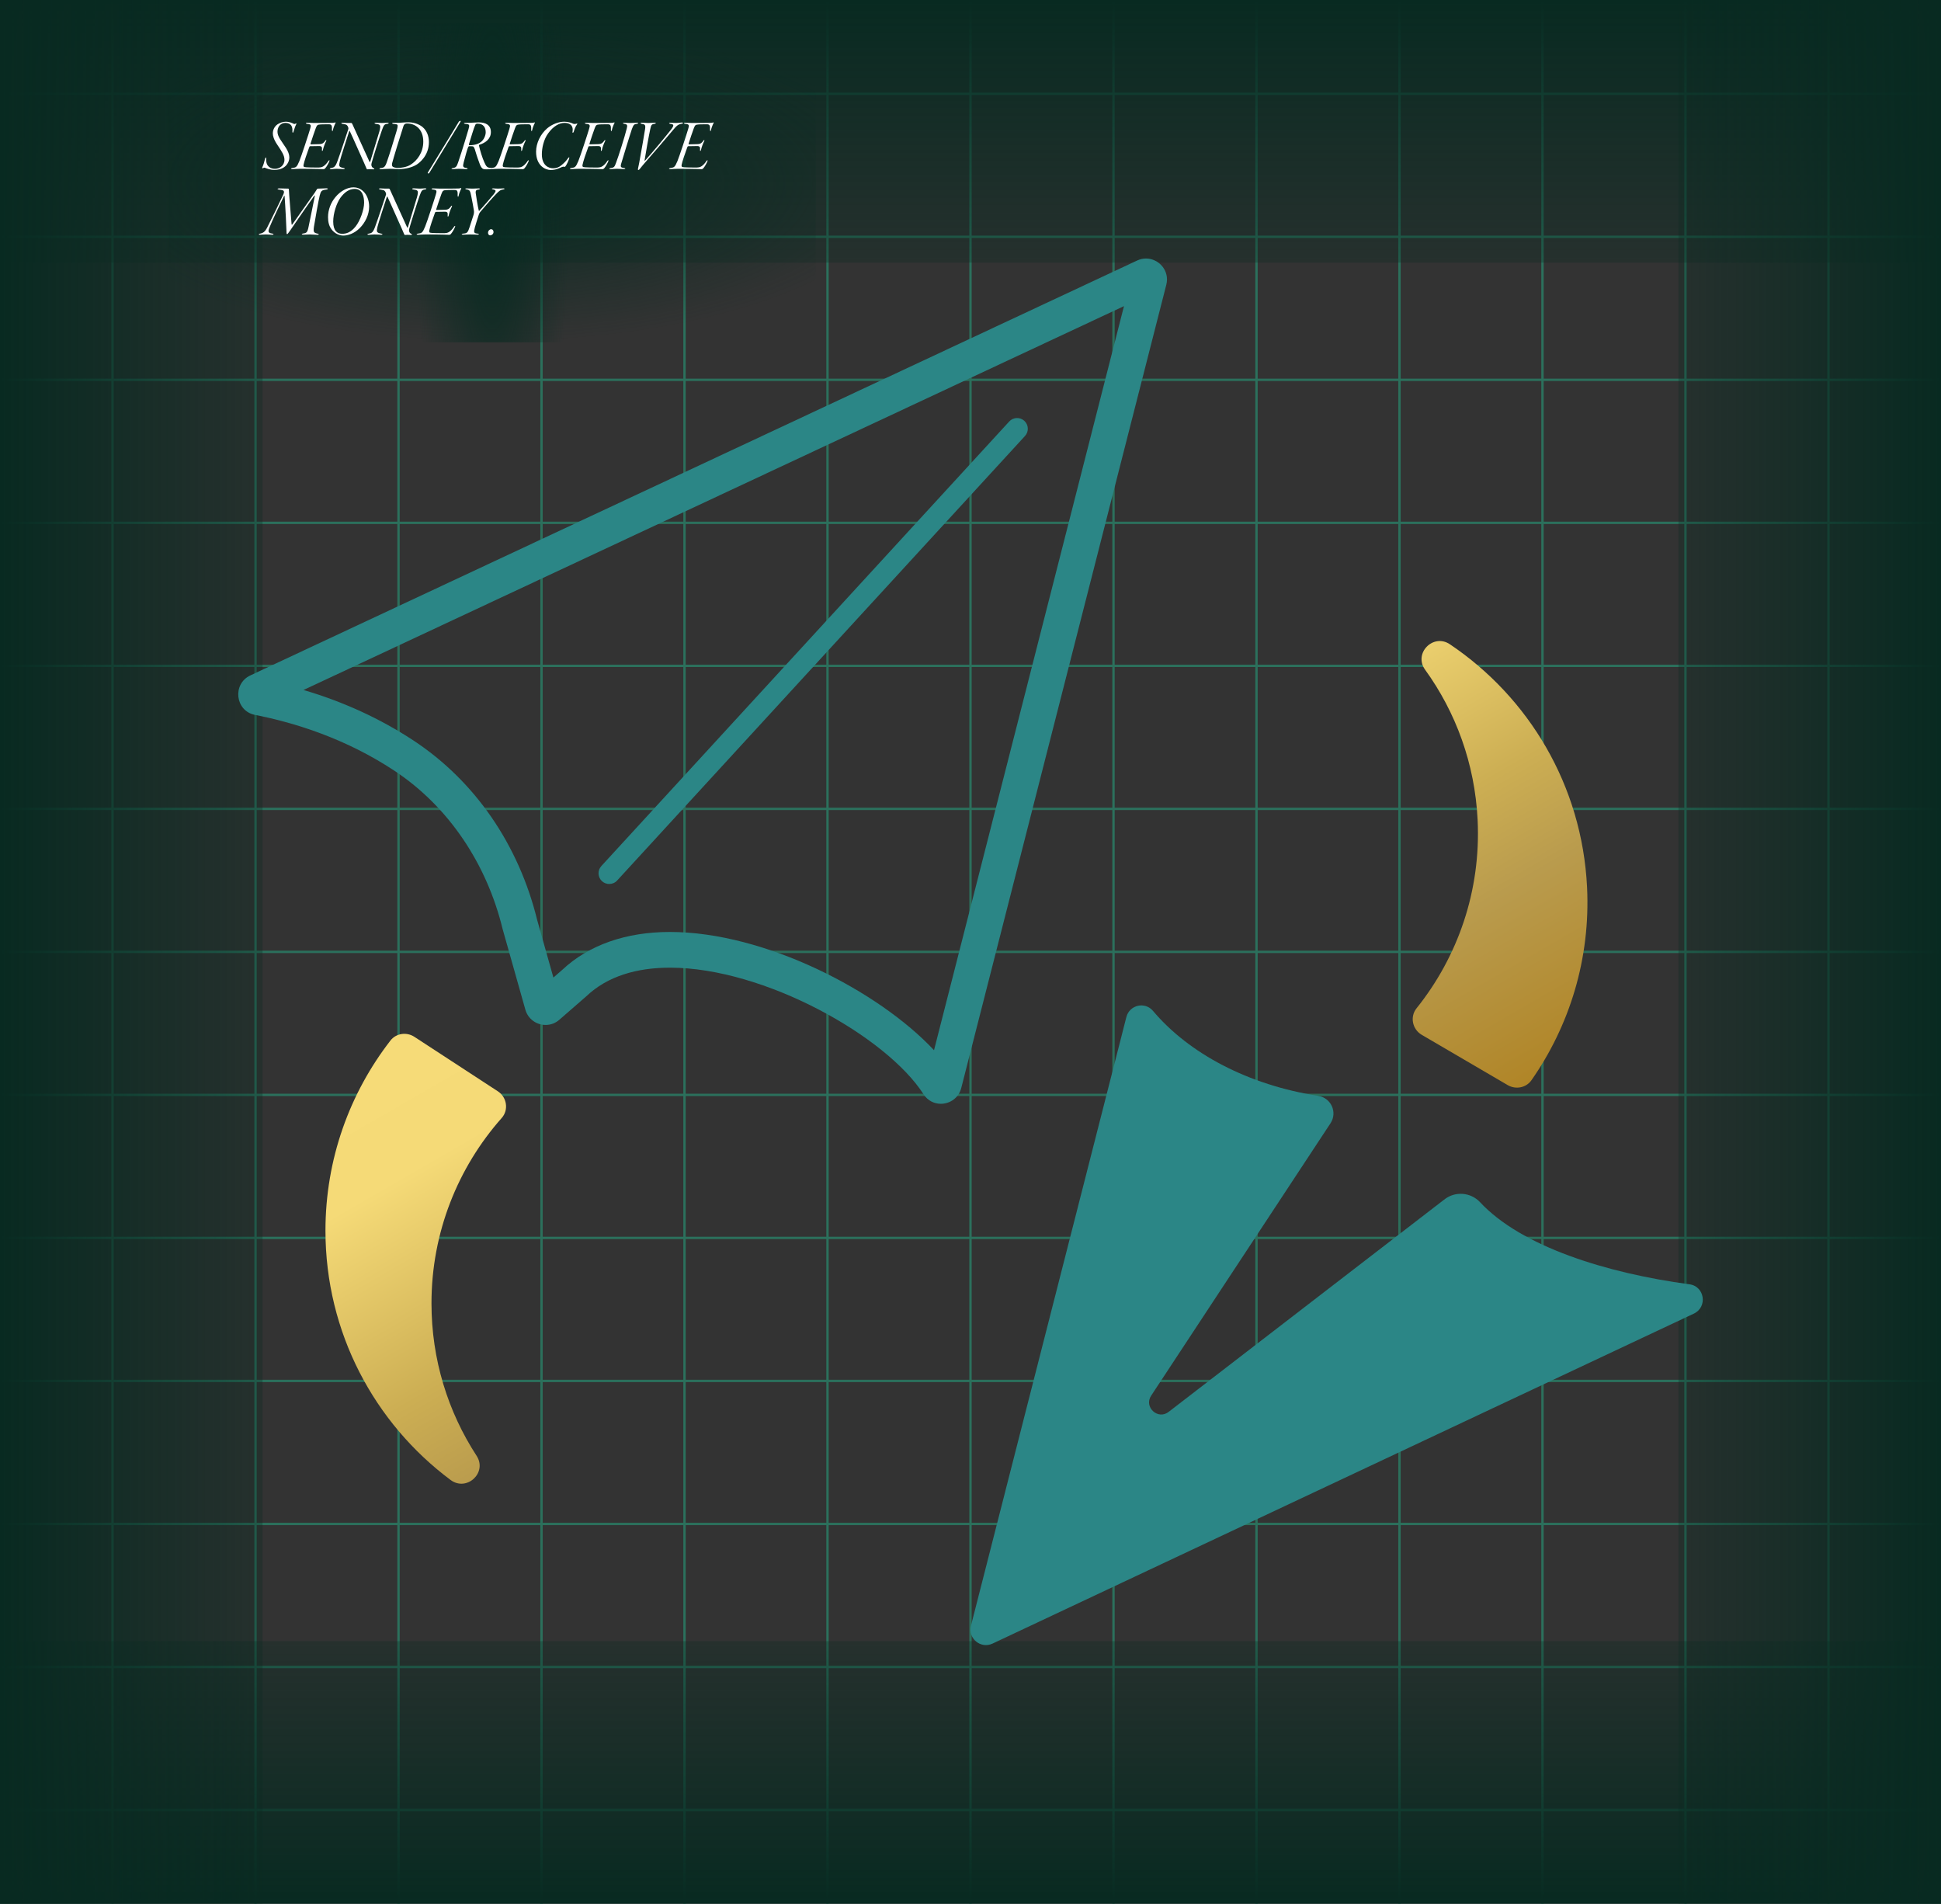 <svg width="414" height="406" viewBox="0 0 414 406" fill="none" xmlns="http://www.w3.org/2000/svg">
<rect x="0" y="0" width="414" height="406" fill="#333333" stroke="none"/>
<path d="M0 20H414" stroke="#2B705C" stroke-width="0.502"/>
<path d="M0 50.5H414" stroke="#2B705C" stroke-width="0.502"/>
<path d="M0 81H414" stroke="#2B705C" stroke-width="0.502"/>
<path d="M0 111.5H414" stroke="#2B705C" stroke-width="0.502"/>
<path d="M0 142H414" stroke="#2B705C" stroke-width="0.502"/>
<path d="M0 172.5H414" stroke="#2B705C" stroke-width="0.502"/>
<path d="M0 203H414" stroke="#2B705C" stroke-width="0.502"/>
<path d="M0 233.5H414" stroke="#2B705C" stroke-width="0.502"/>
<path d="M0 264H414" stroke="#2B705C" stroke-width="0.502"/>
<path d="M0 294.5H414" stroke="#2B705C" stroke-width="0.502"/>
<path d="M0 325H414" stroke="#2B705C" stroke-width="0.502"/>
<path d="M0 355.5H414" stroke="#2B705C" stroke-width="0.502"/>
<path d="M0 386H414" stroke="#2B705C" stroke-width="0.502"/>
<path d="M24 406L24 -2.65241e-06" stroke="#2B705C" stroke-width="0.5"/>
<path d="M54.5 406L54.5 -2.65241e-06" stroke="#2B705C" stroke-width="0.5"/>
<path d="M85 406L85 -2.65241e-06" stroke="#2B705C" stroke-width="0.5"/>
<path d="M115.5 406L115.5 -2.65241e-06" stroke="#2B705C" stroke-width="0.5"/>
<path d="M146 406L146 -2.65241e-06" stroke="#2B705C" stroke-width="0.5"/>
<path d="M176.5 406L176.5 -2.65241e-06" stroke="#2B705C" stroke-width="0.5"/>
<path d="M207 406L207 -2.65241e-06" stroke="#2B705C" stroke-width="0.5"/>
<path d="M237.5 406L237.5 -2.65241e-06" stroke="#2B705C" stroke-width="0.5"/>
<path d="M268 406L268 -2.65241e-06" stroke="#2B705C" stroke-width="0.5"/>
<path d="M298.5 406L298.5 -2.65241e-06" stroke="#2B705C" stroke-width="0.5"/>
<path d="M329 406L329 -2.65241e-06" stroke="#2B705C" stroke-width="0.5"/>
<path d="M359.5 406L359.5 -2.65241e-06" stroke="#2B705C" stroke-width="0.5"/>
<path d="M390 406L390 -2.65241e-06" stroke="#2B705C" stroke-width="0.5"/>
<rect width="414" height="56" fill="url(#paint0_linear_157_717)"/>
<rect x="414" y="406" width="414" height="56" transform="rotate(-180 414 406)" fill="url(#paint1_linear_157_717)"/>
<rect y="406" width="406" height="56" transform="rotate(-90 0 406)" fill="url(#paint2_linear_157_717)"/>
<rect width="406" height="56" transform="matrix(4.32931e-08 -1 -1 -4.41337e-08 414 406)" fill="url(#paint3_linear_157_717)"/>
<path d="M338.507 189.199C337.445 167.462 326.028 148.685 309.262 137.405C305.692 135.001 301.441 139.332 303.963 142.822C310.5 151.866 314.576 162.845 315.163 174.822C315.906 189.968 310.927 204.064 302.134 215.035C300.687 216.841 301.243 219.515 303.239 220.685L321.589 231.416C323.288 232.41 325.513 231.991 326.641 230.38C334.77 218.757 339.254 204.46 338.507 189.199ZM88.378 221.111C86.728 220.037 84.488 220.346 83.281 221.904C74.595 233.115 69.418 247.176 69.418 262.452C69.418 284.216 79.902 303.527 96.096 315.614C99.544 318.189 104.001 314.071 101.654 310.464C95.567 301.111 92.031 289.946 92.031 277.953C92.031 262.788 97.692 248.951 107.01 238.426C108.542 236.696 108.119 233.995 106.184 232.73L88.378 221.111Z" fill="url(#paint4_linear_157_717)"/>
<path d="M360.36 273.894C342.566 271.506 324.475 265.814 315.705 256.405C313.675 254.226 310.33 253.982 308.01 255.848L249.294 301.075C246.985 302.915 243.899 300.062 245.549 297.616L283.789 239.544C285.317 237.22 283.911 234.13 281.164 233.704C266.257 231.384 253.61 224.694 245.918 215.578C244.197 213.536 240.901 214.321 240.242 216.908L207.099 346.713C206.41 349.414 209.176 351.7 211.701 350.515L361.29 280.142C364.254 278.744 363.606 274.332 360.36 273.894Z" fill="#2B8686"/>
<path d="M239.736 65.285L199.218 223.971C187.439 211.358 163.115 198.752 142.894 198.752C133.484 198.752 125.545 201.548 119.919 206.839L118.037 208.478L114.57 196.18C110.635 180.15 101.309 166.596 88.3 157.994C81.195 153.3 73.298 149.666 64.734 147.148L239.736 65.285ZM244.437 55.133C243.812 55.133 243.168 55.266 242.532 55.563L53.404 144.036C49.503 145.86 50.159 151.628 54.387 152.459C62.898 154.127 73.759 157.518 84.102 164.352C95.858 172.123 103.873 184.428 107.202 198.119L112.056 215.323C112.635 217.377 114.479 218.584 116.38 218.584C117.401 218.584 118.437 218.234 119.302 217.479L125.046 212.478C129.572 208.161 135.869 206.367 142.902 206.367C162.989 206.367 189.073 221.015 196.985 233.365C197.873 234.748 199.275 235.396 200.673 235.396C202.582 235.396 204.475 234.192 205.031 232.02L248.764 60.725C249.526 57.742 247.183 55.133 244.437 55.133Z" fill="#2B8686"/>
<path d="M129.948 188.52C129.396 188.52 128.839 188.322 128.401 187.922C127.472 187.065 127.411 185.621 128.264 184.692L215.255 89.892C216.108 88.962 217.556 88.897 218.485 89.751C219.415 90.608 219.476 92.052 218.622 92.981L131.632 187.781C131.182 188.273 130.569 188.52 129.948 188.52Z" fill="#2B8686"/>
<rect width="138" height="68" transform="translate(36 5)" fill="url(#paint5_radial_157_717)"/>
<rect width="138" height="68" transform="translate(36 5)" fill="url(#paint6_radial_157_717)"/>
<path d="M60.992 25.952C60.336 25.952 59.68 26.192 59.2 26.512C58.592 26.928 58.192 27.632 58.192 28.464C58.192 28.976 58.384 29.744 59.152 30.88C60.112 32.304 60.672 33.152 60.672 34.064C60.672 35.36 59.6 36 58.64 36C57.792 36 56.704 35.552 56.784 33.952C56.832 33.488 56.624 33.472 56.528 33.872C56.368 34.544 56.208 35.12 55.936 35.712C55.888 35.808 55.952 35.936 56.048 35.888C56.208 35.792 56.4 35.712 56.496 35.776C56.976 35.984 57.776 36.24 58.48 36.24C59.168 36.24 59.968 36.112 60.656 35.616C60.944 35.424 61.712 34.688 61.712 33.568C61.712 32.976 61.456 32.272 61.008 31.568C60.688 31.056 60.144 30.32 59.712 29.632C59.392 29.104 59.184 28.592 59.184 28.096C59.184 26.928 59.952 26.208 60.864 26.208C61.472 26.208 61.888 26.432 62.128 26.768C62.352 27.12 62.4 27.584 62.368 28.08C62.368 28.288 62.464 28.464 62.592 28.112C62.752 27.632 62.96 26.896 63.184 26.496C63.28 26.336 63.216 26.256 63.056 26.352C62.896 26.448 62.8 26.48 62.64 26.4C62.32 26.24 61.696 25.952 60.992 25.952ZM67.07 26.224C66.51 26.224 66.046 26.176 65.534 26.176C65.134 26.176 65.134 26.368 65.55 26.416C66.366 26.496 66.398 26.688 66.142 27.504C65.902 28.368 64.206 33.536 63.854 34.352C63.294 35.68 63.15 35.728 62.318 35.824C61.966 35.888 61.966 36.064 62.35 36.064C62.734 36.064 63.326 36 63.902 36C67.662 36 68.878 36.08 68.99 36.08C69.134 36.08 69.31 35.984 69.406 35.84C69.726 35.488 70.19 34.592 70.238 34.4C70.366 34.112 70.206 34.112 70.03 34.336C69.918 34.56 69.47 35.104 69.182 35.312C68.686 35.728 68.238 35.728 67.646 35.728C66.846 35.728 65.102 35.712 64.894 35.616C64.734 35.552 64.702 35.376 64.75 35.136C64.862 34.512 65.502 32.592 65.95 31.408C65.998 31.248 66.078 31.184 66.142 31.184L67.998 31.152C68.654 31.136 68.718 31.392 68.67 31.952C68.638 32.32 68.814 32.224 68.878 31.984C68.958 31.504 69.31 30.576 69.55 30.112C69.694 29.808 69.534 29.76 69.358 30.032C69.07 30.448 68.83 30.704 68.142 30.736C67.854 30.736 66.862 30.768 66.27 30.784C66.222 30.784 66.222 30.704 66.238 30.608C66.558 29.6 67.038 28.176 67.342 27.36C67.614 26.672 67.662 26.576 68.478 26.528C69.15 26.512 69.918 26.496 70.27 26.512C70.782 26.544 70.83 26.928 70.798 27.696C70.798 28.016 70.958 28.08 71.022 27.696C71.086 27.312 71.374 26.576 71.55 26.272C71.598 26.176 71.566 26.08 71.502 26.096C71.342 26.192 71.134 26.224 68.942 26.224H67.07ZM73.048 26.176C72.696 26.176 72.76 26.368 73.016 26.4C73.272 26.464 73.4 26.48 73.72 26.544C74.136 26.64 74.36 27.264 74.312 27.472C73.848 28.864 72.424 33.2 72.008 34.272C71.528 35.664 71.192 35.728 70.616 35.824C70.232 35.888 70.264 36.08 70.6 36.08C71 36.08 71.272 36 71.832 36C72.504 36 72.808 36.064 73.256 36.064C73.56 36.064 73.704 35.904 73.288 35.824C72.232 35.632 72.248 35.408 72.488 34.352C72.664 33.616 73.944 29.6 74.472 28.016C74.536 27.856 74.568 27.872 74.632 28.016C75.336 29.472 76.888 33.072 77.656 34.736C77.96 35.456 78.088 35.776 78.2 36C78.232 36.08 78.28 36.112 78.392 36.112C78.52 36.112 78.712 36.08 78.824 36.08C78.984 36.08 79.512 36.112 79.64 36.112C79.864 36.112 79.944 35.968 79.688 35.872C79.496 35.776 79.304 35.616 79.256 35.392C79.192 35.232 79.192 35.008 79.256 34.784C79.592 33.552 81.016 28.992 81.464 27.76C81.864 26.624 82.008 26.464 82.648 26.4C82.936 26.352 83.064 26.16 82.632 26.16C82.408 26.16 81.976 26.224 81.464 26.224C80.968 26.224 80.68 26.16 80.2 26.16C79.784 26.16 79.784 26.368 80.168 26.416C81.064 26.544 81.32 26.592 80.904 28.08C80.6 29.104 79.528 32.672 78.968 34.464C78.92 34.576 78.84 34.592 78.792 34.464C77.752 32.208 75.8 27.904 75.176 26.512C75.096 26.352 75.064 26.224 74.904 26.224H74.216C73.864 26.224 73.352 26.176 73.048 26.176ZM85.083 36.064C86.491 36.064 87.931 35.696 88.891 35.088C89.483 34.704 91.483 33.184 91.483 30.304C91.483 29.008 91.035 27.856 90.123 27.088C89.595 26.64 88.491 26.08 87.147 26.08C86.187 26.08 85.499 26.192 84.971 26.192C84.635 26.192 84.027 26.192 83.867 26.192C83.563 26.192 83.563 26.384 83.867 26.416C84.043 26.432 84.395 26.464 84.571 26.512C84.875 26.592 84.923 26.816 84.587 27.952C84.075 29.68 83.099 32.896 82.539 34.464C82.171 35.584 81.899 35.776 81.275 35.824C80.843 35.84 80.795 36.08 81.259 36.08C81.483 36.08 82.523 36 83.227 36C83.739 36 84.587 36.064 85.083 36.064ZM84.859 35.808C84.459 35.808 83.899 35.712 83.723 35.504C83.563 35.36 83.595 34.992 83.643 34.784C83.803 34.096 85.483 28.592 86.059 26.864C86.155 26.64 86.283 26.336 86.843 26.336C88.539 26.336 90.283 27.488 90.283 30.208C90.283 32.544 88.955 34.288 87.531 35.152C86.731 35.648 85.595 35.808 84.859 35.808ZM91.64 36.752C93.48 33.68 96.04 29.584 98.2 26C98.296 25.856 98.264 25.776 98.216 25.776C98.072 25.776 97.928 25.856 97.864 25.952C95.816 29.392 93.32 33.376 91.288 36.736C91.176 36.928 91.24 36.992 91.304 36.992C91.48 36.992 91.528 36.944 91.64 36.752ZM99.23 26.192C98.798 26.192 98.942 26.4 99.262 26.416C100.142 26.48 100.206 26.608 99.934 27.536C99.838 27.904 98.574 32.128 97.726 34.608C97.422 35.504 97.246 35.744 96.654 35.824C96.238 35.872 96.158 36.064 96.606 36.064C96.926 36.064 97.31 36 97.838 36C98.366 36 99.022 36.064 99.454 36.064C99.758 36.064 99.902 35.888 99.502 35.824C98.75 35.728 98.654 35.552 98.91 34.592C99.182 33.536 99.726 31.584 99.854 31.376C99.934 31.232 99.982 31.184 100.046 31.184C100.43 31.184 100.67 31.184 100.878 31.216C101.022 31.264 101.198 31.584 101.262 31.792C101.742 33.424 102.126 34.448 102.382 35.136C102.782 36.064 103.102 36.112 103.678 36.112C104.382 36.112 104.654 36.096 104.846 36.048C105.214 35.968 105.15 35.808 104.83 35.808C103.95 35.808 103.726 35.552 103.342 34.688C102.894 33.76 102.35 31.952 102.158 31.024C102.142 30.96 102.19 30.896 102.27 30.864C103.598 30.448 104.702 29.6 104.702 28.16C104.702 27.424 104.446 26.928 103.95 26.56C103.534 26.256 102.878 26.096 102.11 26.096C101.486 26.096 100.494 26.192 100.126 26.192C99.854 26.192 99.47 26.192 99.23 26.192ZM101.838 26.368C103.102 26.368 103.598 27.168 103.598 28.224C103.598 28.832 103.23 29.808 102.558 30.288C102.254 30.544 101.47 30.976 100.094 30.976C100.03 30.976 99.998 30.896 100.014 30.768C100.494 29.216 101.086 27.216 101.358 26.672C101.422 26.512 101.518 26.368 101.838 26.368ZM109.57 26.224C109.01 26.224 108.546 26.176 108.034 26.176C107.634 26.176 107.634 26.368 108.05 26.416C108.866 26.496 108.898 26.688 108.642 27.504C108.402 28.368 106.706 33.536 106.354 34.352C105.794 35.68 105.65 35.728 104.818 35.824C104.466 35.888 104.466 36.064 104.85 36.064C105.234 36.064 105.826 36 106.402 36C110.162 36 111.378 36.08 111.49 36.08C111.634 36.08 111.81 35.984 111.906 35.84C112.226 35.488 112.69 34.592 112.738 34.4C112.866 34.112 112.706 34.112 112.53 34.336C112.418 34.56 111.97 35.104 111.682 35.312C111.186 35.728 110.738 35.728 110.146 35.728C109.346 35.728 107.602 35.712 107.394 35.616C107.234 35.552 107.202 35.376 107.25 35.136C107.362 34.512 108.002 32.592 108.45 31.408C108.498 31.248 108.578 31.184 108.642 31.184L110.498 31.152C111.154 31.136 111.218 31.392 111.17 31.952C111.138 32.32 111.314 32.224 111.378 31.984C111.458 31.504 111.81 30.576 112.05 30.112C112.194 29.808 112.034 29.76 111.858 30.032C111.57 30.448 111.33 30.704 110.642 30.736C110.354 30.736 109.362 30.768 108.77 30.784C108.722 30.784 108.722 30.704 108.738 30.608C109.058 29.6 109.538 28.176 109.842 27.36C110.114 26.672 110.162 26.576 110.978 26.528C111.65 26.512 112.418 26.496 112.77 26.512C113.282 26.544 113.33 26.928 113.298 27.696C113.298 28.016 113.458 28.08 113.522 27.696C113.586 27.312 113.874 26.576 114.05 26.272C114.098 26.176 114.066 26.08 114.002 26.096C113.842 26.192 113.634 26.224 111.442 26.224H109.57ZM120.405 26.208C121.173 26.208 121.733 26.48 121.973 26.912C122.181 27.312 122.181 27.616 122.117 28.096C122.069 28.464 122.277 28.32 122.357 28.144C122.597 27.376 122.725 27.024 123.077 26.528C123.189 26.368 123.141 26.32 123.045 26.352C122.645 26.464 122.469 26.464 122.245 26.384C121.941 26.224 121.253 25.952 120.357 25.952C119.157 25.952 117.765 26.496 116.741 27.344C115.301 28.56 114.341 30.512 114.341 32.352C114.341 35.408 116.405 36.256 117.445 36.256C118.069 36.256 118.661 36.16 119.493 35.776C119.989 35.536 120.197 35.504 120.421 35.584C120.485 35.6 120.565 35.52 120.613 35.456C120.853 35.184 121.381 34.016 121.429 33.696C121.445 33.424 121.333 33.504 121.013 33.936C120.757 34.32 120.245 34.832 119.749 35.232C119.253 35.664 118.661 35.888 117.989 35.888C116.997 35.888 115.573 35.28 115.573 32.896C115.573 31.584 115.957 29.728 116.933 28.416C118.005 26.944 119.253 26.208 120.405 26.208ZM126.57 26.224C126.01 26.224 125.546 26.176 125.034 26.176C124.634 26.176 124.634 26.368 125.05 26.416C125.866 26.496 125.898 26.688 125.642 27.504C125.402 28.368 123.706 33.536 123.354 34.352C122.794 35.68 122.65 35.728 121.818 35.824C121.466 35.888 121.466 36.064 121.85 36.064C122.234 36.064 122.826 36 123.402 36C127.162 36 128.378 36.08 128.49 36.08C128.634 36.08 128.81 35.984 128.906 35.84C129.226 35.488 129.69 34.592 129.738 34.4C129.866 34.112 129.706 34.112 129.53 34.336C129.418 34.56 128.97 35.104 128.682 35.312C128.186 35.728 127.738 35.728 127.146 35.728C126.346 35.728 124.602 35.712 124.394 35.616C124.234 35.552 124.202 35.376 124.25 35.136C124.362 34.512 125.002 32.592 125.45 31.408C125.498 31.248 125.578 31.184 125.642 31.184L127.498 31.152C128.154 31.136 128.218 31.392 128.17 31.952C128.138 32.32 128.314 32.224 128.378 31.984C128.458 31.504 128.81 30.576 129.05 30.112C129.194 29.808 129.034 29.76 128.858 30.032C128.57 30.448 128.33 30.704 127.642 30.736C127.354 30.736 126.362 30.768 125.77 30.784C125.722 30.784 125.722 30.704 125.738 30.608C126.058 29.6 126.538 28.176 126.842 27.36C127.114 26.672 127.162 26.576 127.978 26.528C128.65 26.512 129.418 26.496 129.77 26.512C130.282 26.544 130.33 26.928 130.298 27.696C130.298 28.016 130.458 28.08 130.522 27.696C130.586 27.312 130.874 26.576 131.05 26.272C131.098 26.176 131.066 26.08 131.002 26.096C130.842 26.192 130.634 26.224 128.442 26.224H126.57ZM133.124 26.176C132.724 26.176 132.82 26.336 133.14 26.4C133.828 26.496 133.86 26.72 133.668 27.456C133.3 28.976 131.972 33.216 131.38 34.768C131.076 35.632 130.932 35.76 130.212 35.84C129.892 35.856 129.86 36.064 130.212 36.064C130.564 36.064 131.124 36 131.556 36C131.892 36 132.836 36.048 133.108 36.048C133.444 36.048 133.46 35.872 133.124 35.824C132.436 35.744 132.276 35.632 132.5 34.88C132.932 33.44 134.244 29.104 134.788 27.488C135.14 26.56 135.284 26.48 135.844 26.4C136.18 26.352 136.228 26.16 135.892 26.16C135.556 26.16 135.092 26.224 134.484 26.224C134.068 26.224 133.54 26.176 133.124 26.176ZM136.862 26.16C136.494 26.16 136.59 26.336 136.846 26.4C137.518 26.512 137.726 26.592 137.598 27.488C137.534 28 136.75 32.48 136.35 34.656C136.206 35.392 136.142 35.728 136.078 35.984C136.046 36.128 136.062 36.256 136.142 36.256C136.27 36.256 136.382 36.128 136.51 35.968C136.654 35.776 137.406 34.848 138.254 33.904C139.454 32.56 141.886 29.696 143.486 27.808C144.35 26.768 144.638 26.528 145.358 26.4C145.758 26.336 145.822 26.128 145.422 26.128C145.102 26.128 144.67 26.224 144.158 26.224C143.614 26.224 143.326 26.176 143.022 26.176C142.574 26.176 142.654 26.368 142.99 26.416C143.71 26.496 143.902 26.672 143.022 27.776C142.094 28.96 139.278 32.384 137.566 34.272C137.534 34.32 137.486 34.272 137.486 34.176C137.566 33.536 138.446 28.624 138.686 27.568C138.894 26.656 138.958 26.496 139.614 26.4C139.966 26.336 139.966 26.16 139.646 26.16C139.326 26.16 138.638 26.224 138.302 26.224C137.806 26.224 137.326 26.16 136.862 26.16ZM147.711 26.224C147.151 26.224 146.687 26.176 146.175 26.176C145.775 26.176 145.775 26.368 146.191 26.416C147.007 26.496 147.039 26.688 146.783 27.504C146.543 28.368 144.847 33.536 144.495 34.352C143.935 35.68 143.791 35.728 142.959 35.824C142.607 35.888 142.607 36.064 142.991 36.064C143.375 36.064 143.967 36 144.543 36C148.303 36 149.519 36.08 149.631 36.08C149.775 36.08 149.951 35.984 150.047 35.84C150.367 35.488 150.831 34.592 150.879 34.4C151.007 34.112 150.847 34.112 150.671 34.336C150.559 34.56 150.111 35.104 149.823 35.312C149.327 35.728 148.879 35.728 148.287 35.728C147.487 35.728 145.743 35.712 145.535 35.616C145.375 35.552 145.343 35.376 145.391 35.136C145.503 34.512 146.143 32.592 146.591 31.408C146.639 31.248 146.719 31.184 146.783 31.184L148.639 31.152C149.295 31.136 149.359 31.392 149.311 31.952C149.279 32.32 149.455 32.224 149.519 31.984C149.599 31.504 149.951 30.576 150.191 30.112C150.335 29.808 150.175 29.76 149.999 30.032C149.711 30.448 149.471 30.704 148.783 30.736C148.495 30.736 147.503 30.768 146.911 30.784C146.863 30.784 146.863 30.704 146.879 30.608C147.199 29.6 147.679 28.176 147.983 27.36C148.255 26.672 148.303 26.576 149.119 26.528C149.791 26.512 150.559 26.496 150.911 26.512C151.423 26.544 151.471 26.928 151.439 27.696C151.439 28.016 151.599 28.08 151.663 27.696C151.727 27.312 152.015 26.576 152.191 26.272C152.239 26.176 152.207 26.08 152.143 26.096C151.983 26.192 151.775 26.224 149.583 26.224H147.711ZM66.096 50C66.608 50 67.136 50.08 67.712 50.08C68.096 50.08 68.064 49.888 67.728 49.824C66.96 49.648 66.8 49.552 66.96 48.368C67.12 47.28 67.984 42.464 68.192 41.696C68.448 40.768 68.528 40.544 69.648 40.416C69.968 40.368 70.064 40.16 69.632 40.16C69.392 40.16 68.224 40.224 67.888 40.224C67.712 40.224 67.648 40.256 67.552 40.432C67.36 40.768 66.944 41.392 66.4 42.128C64.912 44.24 62.912 47.056 62.368 47.84C62.256 47.952 62.208 47.952 62.192 47.808C62.08 46.4 61.632 41.2 61.616 40.432C61.616 40.352 61.584 40.224 61.472 40.224C60.96 40.224 60.144 40.176 59.568 40.176C59.136 40.176 59.056 40.368 59.52 40.432C59.824 40.48 60.032 40.496 60.208 40.544C60.56 40.64 60.688 40.896 60.448 41.44C59.84 42.768 58.176 46.176 56.992 48.512C56.528 49.424 56.144 49.712 55.392 49.84C55.168 49.872 55.104 50.064 55.424 50.064C55.728 50.064 56.256 50 56.72 50C57.216 50 57.584 50.064 58.032 50.064C58.448 50.064 58.432 49.872 58.064 49.808C57.328 49.712 57.072 49.52 57.456 48.56C58.096 46.928 59.888 43.216 60.56 41.856C60.592 41.808 60.704 41.6 60.704 41.856C60.848 43.68 61.136 49.264 61.12 49.664C61.12 49.856 61.184 49.936 61.248 49.936C61.328 49.936 61.504 49.696 61.936 49.088C62.432 48.352 62.864 47.76 63.344 47.04C64.256 45.696 66.176 42.944 67.056 41.712C67.088 41.648 67.168 41.68 67.136 41.872C66.848 43.456 65.984 47.44 65.808 48.4C65.568 49.584 65.36 49.696 64.688 49.792C64.24 49.856 64.288 50.048 64.704 50.048C65.216 50.048 65.68 50 66.096 50ZM75.39 39.952C74.078 39.952 72.606 40.736 71.534 42.048C70.558 43.2 69.966 44.784 69.966 46.288C69.966 47.376 70.19 48.224 70.718 48.912C71.342 49.776 72.35 50.24 73.214 50.24C74.206 50.24 75.566 49.808 76.734 48.64C77.886 47.488 78.734 45.808 78.734 44.064C78.734 41.84 77.422 39.952 75.39 39.952ZM75.646 40.288C77.326 40.288 77.662 41.984 77.662 43.216C77.662 44.752 76.798 47.104 75.854 48.288C74.846 49.568 73.87 49.856 72.99 49.856C71.95 49.856 71.07 49.248 71.07 47.248C71.07 45.52 71.774 43.344 72.622 42.16C73.486 40.992 74.478 40.288 75.646 40.288ZM81.08 40.176C80.728 40.176 80.792 40.368 81.048 40.4C81.304 40.464 81.432 40.48 81.752 40.544C82.168 40.64 82.392 41.264 82.344 41.472C81.88 42.864 80.456 47.2 80.04 48.272C79.56 49.664 79.224 49.728 78.648 49.824C78.264 49.888 78.296 50.08 78.632 50.08C79.032 50.08 79.304 50 79.864 50C80.536 50 80.84 50.064 81.288 50.064C81.592 50.064 81.736 49.904 81.32 49.824C80.264 49.632 80.28 49.408 80.52 48.352C80.696 47.616 81.976 43.6 82.504 42.016C82.568 41.856 82.6 41.872 82.664 42.016C83.368 43.472 84.92 47.072 85.688 48.736C85.992 49.456 86.12 49.776 86.232 50C86.264 50.08 86.312 50.112 86.424 50.112C86.552 50.112 86.744 50.08 86.856 50.08C87.016 50.08 87.544 50.112 87.672 50.112C87.896 50.112 87.976 49.968 87.72 49.872C87.528 49.776 87.336 49.616 87.288 49.392C87.224 49.232 87.224 49.008 87.288 48.784C87.624 47.552 89.048 42.992 89.496 41.76C89.896 40.624 90.04 40.464 90.68 40.4C90.968 40.352 91.096 40.16 90.664 40.16C90.44 40.16 90.008 40.224 89.496 40.224C89 40.224 88.712 40.16 88.232 40.16C87.816 40.16 87.816 40.368 88.2 40.416C89.096 40.544 89.352 40.592 88.936 42.08C88.632 43.104 87.56 46.672 87 48.464C86.952 48.576 86.872 48.592 86.824 48.464C85.784 46.208 83.832 41.904 83.208 40.512C83.128 40.352 83.096 40.224 82.936 40.224H82.248C81.896 40.224 81.384 40.176 81.08 40.176ZM93.882 40.224C93.323 40.224 92.859 40.176 92.347 40.176C91.947 40.176 91.947 40.368 92.362 40.416C93.178 40.496 93.21 40.688 92.954 41.504C92.715 42.368 91.019 47.536 90.666 48.352C90.106 49.68 89.963 49.728 89.13 49.824C88.778 49.888 88.778 50.064 89.162 50.064C89.546 50.064 90.138 50 90.715 50C94.475 50 95.691 50.08 95.802 50.08C95.947 50.08 96.123 49.984 96.219 49.84C96.538 49.488 97.002 48.592 97.05 48.4C97.178 48.112 97.019 48.112 96.843 48.336C96.731 48.56 96.282 49.104 95.995 49.312C95.499 49.728 95.05 49.728 94.459 49.728C93.659 49.728 91.915 49.712 91.707 49.616C91.546 49.552 91.514 49.376 91.562 49.136C91.674 48.512 92.314 46.592 92.763 45.408C92.811 45.248 92.891 45.184 92.954 45.184L94.811 45.152C95.466 45.136 95.531 45.392 95.483 45.952C95.451 46.32 95.626 46.224 95.691 45.984C95.77 45.504 96.123 44.576 96.362 44.112C96.507 43.808 96.347 43.76 96.171 44.032C95.882 44.448 95.642 44.704 94.954 44.736C94.666 44.736 93.674 44.768 93.082 44.784C93.034 44.784 93.034 44.704 93.05 44.608C93.371 43.6 93.85 42.176 94.154 41.36C94.427 40.672 94.475 40.576 95.29 40.528C95.963 40.512 96.731 40.496 97.082 40.512C97.594 40.544 97.642 40.928 97.611 41.696C97.611 42.016 97.77 42.08 97.835 41.696C97.898 41.312 98.186 40.576 98.362 40.272C98.41 40.176 98.379 40.08 98.314 40.096C98.154 40.192 97.947 40.224 95.754 40.224H93.882ZM107.453 40.368C107.661 40.336 107.709 40.176 107.405 40.176C107.053 40.176 106.589 40.224 106.253 40.224C105.613 40.224 105.485 40.176 105.213 40.176C104.797 40.176 104.861 40.336 105.165 40.384C105.917 40.528 105.789 40.8 105.309 41.424C104.813 42.048 102.957 44.192 102.221 44.96C102.173 45.008 102.125 44.976 102.125 44.928C101.901 44.096 101.533 41.68 101.469 41.2C101.373 40.448 101.789 40.48 102.141 40.416C102.381 40.352 102.493 40.176 102.141 40.176C101.789 40.176 101.229 40.224 100.749 40.224C100.205 40.224 99.901 40.176 99.533 40.176C99.117 40.176 99.197 40.336 99.485 40.384C100.189 40.496 100.285 40.656 100.525 41.888C100.717 42.896 101.005 44.288 101.069 44.832C101.133 45.264 101.117 45.552 100.877 46.224L100.189 48.352C99.757 49.68 99.629 49.744 98.765 49.824C98.333 49.872 98.445 50.048 98.749 50.048C99.085 50.048 99.773 50 100.285 50C101.053 50 101.517 50.048 101.837 50.048C102.221 50.048 102.237 49.856 101.885 49.824C101.037 49.744 101.021 49.568 101.277 48.528C101.357 48.192 101.725 47.04 102.061 45.984C102.189 45.52 102.349 45.28 102.637 44.96C103.245 44.256 104.893 42.336 105.757 41.44C106.509 40.672 106.685 40.496 107.453 40.368ZM104.75 48.88C104.446 48.88 104.094 49.216 104.094 49.632C104.094 49.936 104.238 50.192 104.59 50.192C104.878 50.192 105.262 49.904 105.262 49.488C105.262 49.104 105.054 48.88 104.75 48.88Z" fill="white"/>
<defs>
<linearGradient id="paint0_linear_157_717" x1="207" y1="0" x2="207" y2="56" gradientUnits="userSpaceOnUse">
<stop stop-color="#082A21"/>
<stop offset="1" stop-color="#082A21" stop-opacity="0.31"/>
</linearGradient>
<linearGradient id="paint1_linear_157_717" x1="621" y1="406" x2="621" y2="462" gradientUnits="userSpaceOnUse">
<stop stop-color="#082A21"/>
<stop offset="1" stop-color="#082A21" stop-opacity="0.31"/>
</linearGradient>
<linearGradient id="paint2_linear_157_717" x1="203" y1="406" x2="203" y2="462" gradientUnits="userSpaceOnUse">
<stop stop-color="#082A21"/>
<stop offset="1" stop-color="#082A21" stop-opacity="0.31"/>
</linearGradient>
<linearGradient id="paint3_linear_157_717" x1="203" y1="0" x2="203" y2="56" gradientUnits="userSpaceOnUse">
<stop stop-color="#082A21"/>
<stop offset="1" stop-color="#082A21" stop-opacity="0.31"/>
</linearGradient>
<linearGradient id="paint4_linear_157_717" x1="171.285" y1="170.778" x2="236.103" y2="283.045" gradientUnits="userSpaceOnUse">
<stop stop-color="#F6DB78"/>
<stop offset="0.205" stop-color="#F5DA77"/>
<stop offset="0.535" stop-color="#CCAE53"/>
<stop offset="0.706" stop-color="#B99B4D"/>
<stop offset="1" stop-color="#B08527"/>
</linearGradient>
<radialGradient id="paint5_radial_157_717" cx="0" cy="0" r="1" gradientUnits="userSpaceOnUse" gradientTransform="translate(69 34) rotate(90) scale(34 87.879)">
<stop stop-color="#082A21"/>
<stop stop-color="#082A21"/>
<stop offset="1" stop-color="#082A21" stop-opacity="0"/>
</radialGradient>
<radialGradient id="paint6_radial_157_717" cx="0" cy="0" r="1" gradientUnits="userSpaceOnUse" gradientTransform="translate(69 34) scale(29.073 160.582)">
<stop stop-color="#082A21"/>
<stop stop-color="#082A21"/>
<stop offset="0.567" stop-color="#082A21" stop-opacity="0"/>
<stop offset="1" stop-color="#082A21" stop-opacity="0"/>
</radialGradient>
</defs>
</svg>
